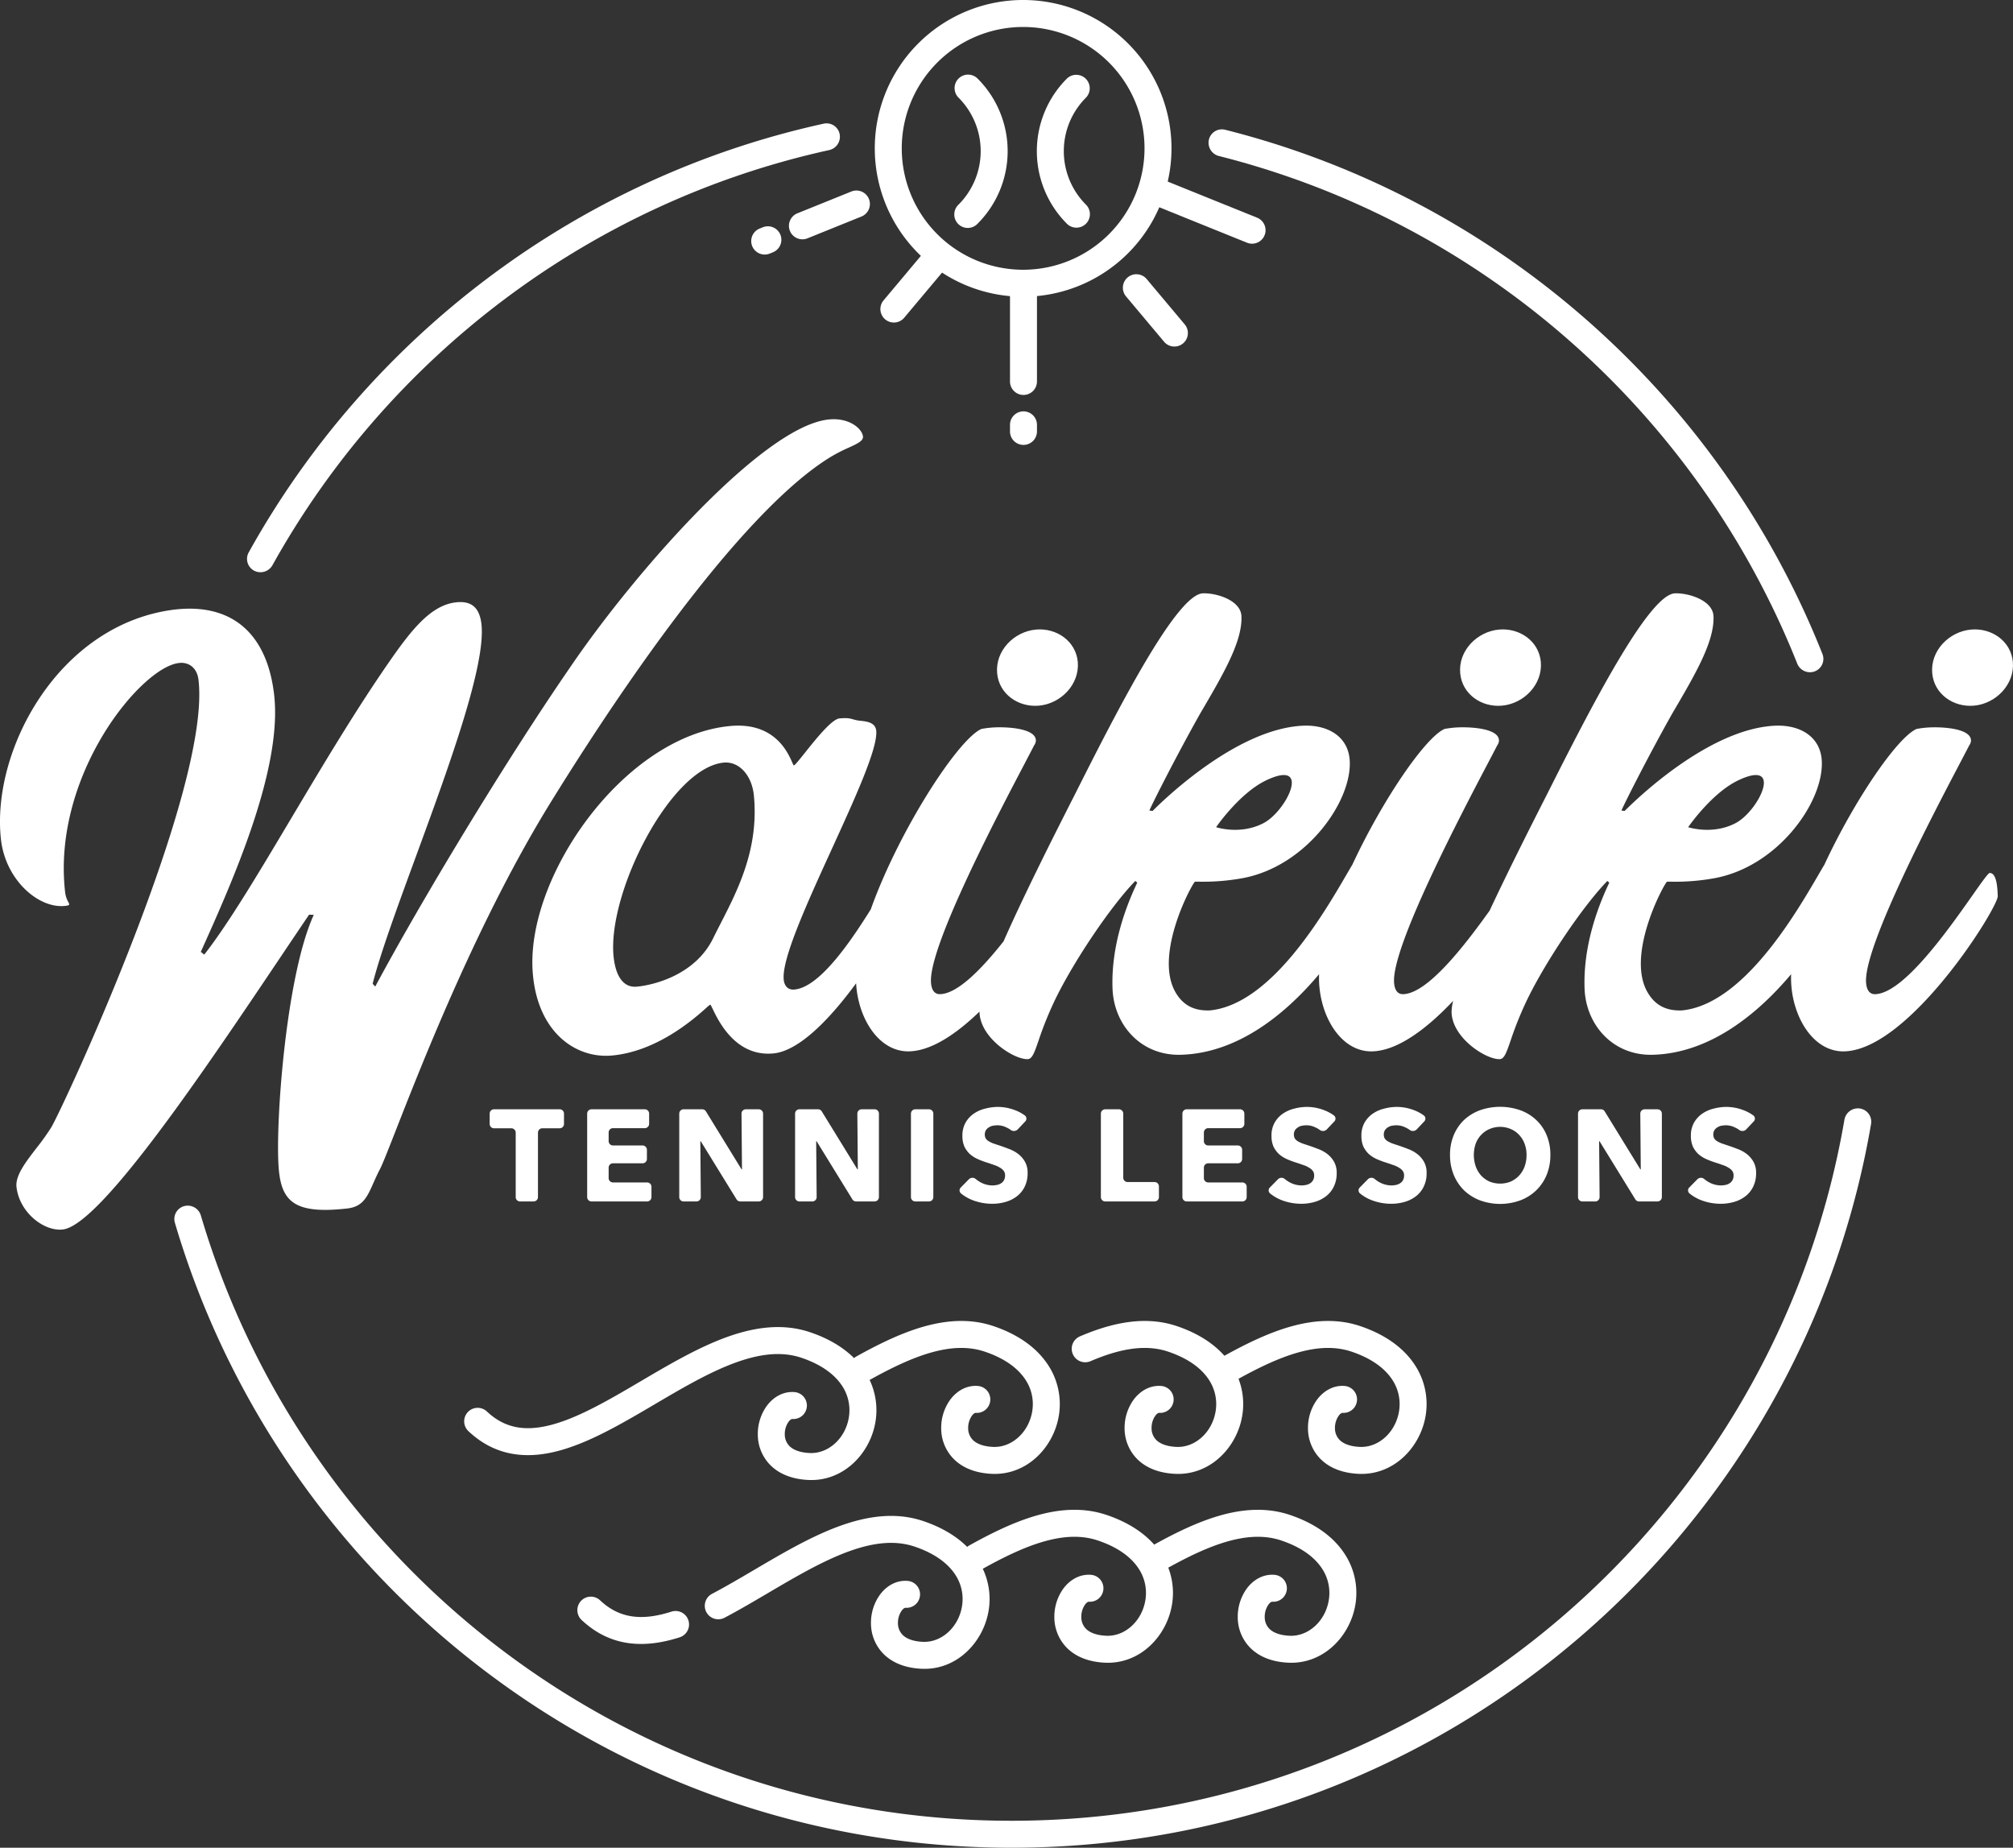 <svg xmlns="http://www.w3.org/2000/svg" viewBox="0 0 908.133 833.549"><rect x="0" y="0" width="908.133" height="833.549" fill="#333333" stroke="none"/><defs><style>.cls-1,.cls-2{fill:#fff;}.cls-2{fill-rule:evenodd;}</style></defs><g id="Layer_2" data-name="Layer 2"><g id="Layer_1-2" data-name="Layer 1"><path class="cls-1" d="M248.638,361.625c42.89-69.309,90.527-133.019,124.914-154.756a70.479,70.479,0,0,1,9.315-4.918c4-1.838,6.681-3.069,6.445-5.1-.392-3.4-6.178-8.7-15.76-7.577-29.528,3.39-87.161,68.758-116.55,112.059-29.914,43.474-67.92,106.7-87.719,143.721l-1.175-1.241c3.448-13.607,11.143-34.588,19.451-57.238C202.439,346,219.284,300.077,217.2,281.564c-.755-6.494-3.67-10.757-11.556-9.829-10.981,1.292-19.545,11.6-30.276,27.147-15.169,21.878-30.149,47.035-43.978,70.259-14.79,24.838-28.264,47.464-39.243,61.5l-1.565-1.232c14.169-31.5,36.9-82.248,33.1-115.893-3.175-27.86-19.151-41.517-44.9-38.529-52.248,6.435-82.882,63.5-78.347,103.73,2.057,18.268,17.009,31.3,28.977,29.943,2.185-.233,2.022-.546,1.386-1.769a11.717,11.717,0,0,1-1.424-4.465c-5.987-52.623,34.187-101.4,51.336-103.332,3.712-.516,8.12,1.46,8.846,7.656C95.308,355.779,28.674,499.2,23.146,508.54a107.84,107.84,0,0,1-6.75,9.445c-4.905,6.374-9.551,12.412-8.95,17.526,1.294,11.383,12.324,20.1,20.9,19.132,16.992-1.994,64.033-72.015,98.554-123.4,4.415-6.573,8.626-12.84,12.543-18.621l2.116.093c-12.864,27.9-17.718,98.091-15.669,115.968,1.526,13.771,7.839,19.1,30.879,16.467,6.965-.826,8.9-5.193,11.672-11.45.805-1.815,1.679-3.789,2.768-5.881,1.155-2.081,3.676-8.511,7.405-18.026C190.826,478.634,216,414.4,248.638,361.625Z"/><path class="cls-2" d="M321.482,455.093c2.686,5.594,10.431,21.726,27.422,20.127,11.616-1.1,25.575-15.6,37.318-31.644.856,15.7,10.14,30.973,23.879,30.712,10.051-.221,21.313-7.817,31.79-17.942,0,.058,0,.116,0,.173v.053c0,.032,0,.064,0,.1.363,11.616,15.551,21.354,21.746,21.128,2.027-.086,3-2.884,4.878-8.326a159.894,159.894,0,0,1,7.5-18.543c8.7-17.908,25.506-42.6,36.167-53.522l.863.783c-4.254,8.955-11.9,27.358-11.142,47.783.6,16.457,12.939,30.52,31.138,29.839,25.683-.851,47.1-18.582,62.046-36.332q-.051,1.323-.027,2.583c.321,16.22,9.756,32.5,23.936,32.227,11.6-.255,24.824-10.342,36.585-22.8a20.717,20.717,0,0,0-.735,5.181c.363,11.616,15.551,21.354,21.746,21.128,2.027-.086,3-2.884,4.878-8.326a159.823,159.823,0,0,1,7.5-18.543c8.7-17.908,25.506-42.6,36.167-53.522l.863.783c-4.254,8.955-11.9,27.358-11.142,47.783.6,16.457,12.939,30.52,31.138,29.839,25.681-.851,47.092-18.579,62.043-36.329q-.051,1.322-.026,2.58c.32,16.22,9.755,32.5,23.935,32.227,29.533-.65,69.532-64.975,69.3-70.035-.11-3.985-.526-10.513-3.635-10.439-.691.031-3.553,4.1-7.706,10-11.054,15.716-31.256,44.439-44.034,44.673-2.234.038-3.96-1.635-4.049-5.909-.324-16.985,30.473-75.631,42.477-98.491,1.862-3.546,3.272-6.231,4.043-7.765a4.111,4.111,0,0,0,.838-2.27c-.049-4.853-10.054-6.038-17.14-5.951a42.938,42.938,0,0,0-7.424.742c-8.693,3.811-27.965,31.974-41.6,61.269-.783,1.293-1.717,2.9-2.793,4.741l0,.008c-10.395,17.826-33.974,58.259-61.437,60.95-6.292.225-11.787-1.651-15.57-8.262-9.905-17.3,8-49.823,8.872-49.814.2-.014.638-.007,1.279,0a99.18,99.18,0,0,0,20.137-1.576c28.474-5.256,49.06-34.131,48.381-52.523-.369-11.035-9.407-16.645-20.732-16.279-28.364,1.059-59.727,29.955-68.234,38.479l-1.449-.209c2.08-4.623,12.454-25.126,22.905-43.693,10.738-18.274,19.014-32.509,18.648-43.834-.213-7.357-11.4-10.666-17.4-10.439-11.907.457-38.479,52.434-57.846,90.938-8.64,16.963-18,35.62-25.769,52.218-11.436,15.974-28.029,37.463-39.074,37.666-2.234.038-3.96-1.635-4.049-5.909-.324-16.985,30.472-75.631,42.477-98.491,1.862-3.546,3.271-6.231,4.043-7.765a4.119,4.119,0,0,0,.838-2.27c-.049-4.853-10.054-6.038-17.141-5.951a42.91,42.91,0,0,0-7.423.742c-8.691,3.81-27.957,31.962-41.6,61.251-.786,1.3-1.726,2.91-2.809,4.767-10.395,17.826-33.973,58.259-61.437,60.95-6.292.225-11.786-1.651-15.57-8.262-9.9-17.3,8-49.823,8.872-49.814.2-.014.637-.007,1.277,0h0a99.184,99.184,0,0,0,20.137-1.576c28.475-5.256,49.06-34.131,48.381-52.523-.369-11.035-9.407-16.645-20.732-16.279-28.363,1.059-59.726,29.955-68.234,38.479l-1.449-.209c2.08-4.623,12.454-25.126,22.9-43.693,10.738-18.274,19.014-32.509,18.649-43.834-.214-7.357-11.4-10.666-17.406-10.439-11.907.457-38.479,52.434-57.846,90.938-11.15,21.891-23.5,46.6-32.08,66.072-9.765,12.318-20.7,23.665-28.707,23.812-2.234.038-3.96-1.635-4.049-5.909-.324-16.985,30.472-75.63,42.476-98.491l0-.006.011-.021,0-.01,0-.007c1.851-3.524,3.252-6.193,4.021-7.721a4.119,4.119,0,0,0,.838-2.27c-.049-4.853-10.054-6.038-17.141-5.951a42.91,42.91,0,0,0-7.423.742c-10.692,4.688-37.392,46.22-49.924,81.384-9.892,15.869-23.407,35.17-34.435,36.169-2.935.277-4.567-1.608-4.843-4.543-.892-9.384,10.61-34.568,21.769-59,10.507-23.005,20.71-45.344,19.974-53.2-.4-3.794-4.313-4.2-7.28-4.511h-.007l-.335-.035-.11-.012-.134-.014a20.644,20.644,0,0,1-2.64-.594c-1.443-.4-2.534-.711-6.087-.388-3.468.315-10.686,9.357-15.609,15.525-2.546,3.19-4.479,5.612-4.962,5.66-.148.01-.378-.513-.761-1.387-1.968-4.487-8-18.223-27.9-16.384-48.274,4.465-93.133,69.01-89.055,112.227,2.394,26.21,19.527,37.937,35.72,36.42,20.481-1.9,37.031-16.623,42.433-21.43a11.182,11.182,0,0,1,1.837-1.512c.157-.01.5.7,1.059,1.868Zm-44.7-23.855c-2.683-28.843,25.888-85.021,49.771-87.214,7.082-.6,12.744,5.994,13.564,15,2.26,23.852-7.182,42.278-15.017,57.57l0,0c-1.179,2.3-2.323,4.534-3.384,6.7-8.111,16.567-26.854,21.119-34.443,21.8C281.4,445.65,277.689,440.651,276.785,431.238Zm271.844-58.079s10.5-15.333,22.5-21.089c20.871-10.008,9.39,13.727-1.073,19.237S548.629,373.159,548.629,373.159ZM784.087,352.07c-12,5.756-22.5,21.089-22.5,21.089s10.968,3.658,21.432-1.852S804.957,342.062,784.087,352.07Z"/><path class="cls-1" d="M468.679,318.339c-9.245.807-17.95-5.173-18.827-14.579-.945-10.213,7.626-18.88,17.545-19.753,9.245-.807,17.95,5.173,18.828,14.579C487.1,308.8,478.532,317.466,468.679,318.339Z"/><path class="cls-1" d="M658.749,303.76c.877,9.406,9.583,15.386,18.827,14.579,9.853-.873,18.423-9.54,17.546-19.753-.877-9.406-9.583-15.386-18.828-14.579C666.375,284.88,657.8,293.547,658.749,303.76Z"/><path class="cls-1" d="M890.527,318.339c-9.245.807-17.95-5.173-18.828-14.579-.944-10.213,7.626-18.88,17.546-19.753,9.245-.807,17.95,5.173,18.827,14.579C908.949,308.8,900.379,317.466,890.527,318.339Z"/><path class="cls-1" d="M244.651,508.991a1.958,1.958,0,0,0-1.957,1.958v29.086a1.957,1.957,0,0,1-1.957,1.957H234.61a1.957,1.957,0,0,1-1.957-1.957V510.949a1.958,1.958,0,0,0-1.958-1.958h-7.829a1.957,1.957,0,0,1-1.957-1.957v-4.658a1.958,1.958,0,0,1,1.957-1.958H252.48a1.958,1.958,0,0,1,1.958,1.958v4.658a1.958,1.958,0,0,1-1.958,1.957Z"/><path class="cls-1" d="M266.85,541.992a1.957,1.957,0,0,1-1.957-1.957V502.376a1.958,1.958,0,0,1,1.957-1.958h24.036a1.958,1.958,0,0,1,1.958,1.958v4.6a1.958,1.958,0,0,1-1.958,1.958H276.539a1.957,1.957,0,0,0-1.957,1.957v3.895a1.957,1.957,0,0,0,1.957,1.957h13.349a1.958,1.958,0,0,1,1.957,1.958v4.13a1.957,1.957,0,0,1-1.957,1.957H276.539a1.957,1.957,0,0,0-1.957,1.957v4.717a1.958,1.958,0,0,0,1.957,1.958h15.4a1.958,1.958,0,0,1,1.958,1.957v4.659a1.958,1.958,0,0,1-1.958,1.957Z"/><path class="cls-1" d="M333.95,541.992a1.958,1.958,0,0,1-1.667-.931l-16.129-26.2a.111.111,0,0,0-.1-.053.113.113,0,0,0-.112.113l.217,25.1a1.958,1.958,0,0,1-1.957,1.974H308.39a1.957,1.957,0,0,1-1.957-1.957V502.376a1.958,1.958,0,0,1,1.957-1.958h8.4a1.956,1.956,0,0,1,1.667.933l16.07,26.142a.112.112,0,0,0,.208-.059l-.216-25.041a1.957,1.957,0,0,1,1.957-1.975h5.816a1.958,1.958,0,0,1,1.957,1.958v37.659a1.957,1.957,0,0,1-1.957,1.957Z"/><path class="cls-1" d="M386.213,541.992a1.958,1.958,0,0,1-1.667-.931l-16.129-26.2a.114.114,0,0,0-.1-.053.112.112,0,0,0-.112.113l.217,25.1a1.958,1.958,0,0,1-1.958,1.974h-5.815a1.958,1.958,0,0,1-1.958-1.957V502.376a1.958,1.958,0,0,1,1.958-1.958h8.4a1.957,1.957,0,0,1,1.668.933l16.07,26.142a.112.112,0,0,0,.208-.059l-.217-25.041a1.958,1.958,0,0,1,1.958-1.975h5.815a1.958,1.958,0,0,1,1.958,1.958v37.659a1.958,1.958,0,0,1-1.958,1.957Z"/><path class="cls-1" d="M412.915,541.992a1.957,1.957,0,0,1-1.957-1.957V502.376a1.958,1.958,0,0,1,1.957-1.958H419.1a1.958,1.958,0,0,1,1.958,1.958v37.659a1.958,1.958,0,0,1-1.958,1.957Z"/><path class="cls-1" d="M459.044,509.578a2.448,2.448,0,0,1-3.188.079,9.67,9.67,0,0,0-1.777-1.018,9.118,9.118,0,0,0-3.993-1,12.548,12.548,0,0,0-2.055.176,4.906,4.906,0,0,0-1.82.7,4.4,4.4,0,0,0-1.409,1.292,4.008,4.008,0,0,0-.118,3.758,4.359,4.359,0,0,0,1.292,1.233,14.4,14.4,0,0,0,2.055,1q1.175.411,2.643.881,2.114.7,4.4,1.585a15.816,15.816,0,0,1,4.17,2.231,11.749,11.749,0,0,1,3.112,3.524,9.9,9.9,0,0,1,1.233,5.167,13.5,13.5,0,0,1-1.351,6.224,12.126,12.126,0,0,1-3.523,4.287,15.216,15.216,0,0,1-5.109,2.525,21.481,21.481,0,0,1-5.93.822,24.9,24.9,0,0,1-8.632-1.527,19.346,19.346,0,0,1-5.539-3.169,1.8,1.8,0,0,1-.058-2.649l3.71-3.777a2.29,2.29,0,0,1,3.075-.01,13.848,13.848,0,0,0,2.453,1.619,11.306,11.306,0,0,0,4.991,1.233,9.949,9.949,0,0,0,2.172-.235,5.106,5.106,0,0,0,1.821-.763,3.739,3.739,0,0,0,1.292-1.409,4.438,4.438,0,0,0,.469-2.114,3.344,3.344,0,0,0-.587-2,5.32,5.32,0,0,0-1.7-1.468,10.936,10.936,0,0,0-2.7-1.233q-1.586-.586-3.64-1.233a37.029,37.029,0,0,1-3.935-1.526,14.218,14.218,0,0,1-3.405-2.232,11.592,11.592,0,0,1-2.408-3.347,11.89,11.89,0,0,1-.881-4.815,11.761,11.761,0,0,1,1.41-5.93,12.234,12.234,0,0,1,3.7-4.052,15.445,15.445,0,0,1,5.167-2.29,22.574,22.574,0,0,1,5.813-.764,21.338,21.338,0,0,1,7.164,1.292,18.829,18.829,0,0,1,4.918,2.556,1.8,1.8,0,0,1,.171,2.707Z"/><path class="cls-1" d="M498.6,541.992a1.958,1.958,0,0,1-1.958-1.957V502.376a1.958,1.958,0,0,1,1.958-1.958h6.185a1.958,1.958,0,0,1,1.957,1.958v28.909a1.958,1.958,0,0,0,1.957,1.958h12.175a1.957,1.957,0,0,1,1.957,1.957v4.835a1.957,1.957,0,0,1-1.957,1.957Z"/><path class="cls-1" d="M535.378,541.992a1.958,1.958,0,0,1-1.958-1.957V502.376a1.958,1.958,0,0,1,1.958-1.958h24.036a1.958,1.958,0,0,1,1.957,1.958v4.6a1.958,1.958,0,0,1-1.957,1.958H545.066a1.957,1.957,0,0,0-1.957,1.957v3.895a1.957,1.957,0,0,0,1.957,1.957h13.349a1.958,1.958,0,0,1,1.958,1.958v4.13a1.958,1.958,0,0,1-1.958,1.957H545.066a1.957,1.957,0,0,0-1.957,1.957v4.717a1.958,1.958,0,0,0,1.957,1.958h15.4a1.957,1.957,0,0,1,1.957,1.957v4.659a1.957,1.957,0,0,1-1.957,1.957Z"/><path class="cls-1" d="M598.48,509.578a2.448,2.448,0,0,1-3.188.079,9.67,9.67,0,0,0-1.777-1.018,9.118,9.118,0,0,0-3.993-1,12.548,12.548,0,0,0-2.055.176,4.906,4.906,0,0,0-1.82.7,4.4,4.4,0,0,0-1.409,1.292,4.008,4.008,0,0,0-.118,3.758,4.359,4.359,0,0,0,1.292,1.233,14.4,14.4,0,0,0,2.055,1q1.174.411,2.643.881,2.114.7,4.4,1.585a15.825,15.825,0,0,1,4.169,2.231,11.749,11.749,0,0,1,3.112,3.524,9.9,9.9,0,0,1,1.233,5.167,13.5,13.5,0,0,1-1.351,6.224,12.126,12.126,0,0,1-3.523,4.287,15.22,15.22,0,0,1-5.108,2.525,21.493,21.493,0,0,1-5.931.822,24.9,24.9,0,0,1-8.632-1.527,19.346,19.346,0,0,1-5.539-3.169,1.8,1.8,0,0,1-.058-2.649l3.71-3.777a2.29,2.29,0,0,1,3.075-.01,13.848,13.848,0,0,0,2.453,1.619,11.306,11.306,0,0,0,4.991,1.233,9.949,9.949,0,0,0,2.172-.235,5.106,5.106,0,0,0,1.821-.763,3.739,3.739,0,0,0,1.292-1.409,4.438,4.438,0,0,0,.469-2.114,3.344,3.344,0,0,0-.587-2,5.32,5.32,0,0,0-1.7-1.468,10.936,10.936,0,0,0-2.7-1.233q-1.586-.586-3.64-1.233a37.029,37.029,0,0,1-3.935-1.526,14.218,14.218,0,0,1-3.4-2.232,11.592,11.592,0,0,1-2.408-3.347,11.89,11.89,0,0,1-.881-4.815,11.761,11.761,0,0,1,1.41-5.93,12.234,12.234,0,0,1,3.7-4.052,15.445,15.445,0,0,1,5.167-2.29,22.576,22.576,0,0,1,5.814-.764,21.336,21.336,0,0,1,7.163,1.292,18.829,18.829,0,0,1,4.918,2.556,1.8,1.8,0,0,1,.171,2.707Z"/><path class="cls-1" d="M639.045,509.578a2.448,2.448,0,0,1-3.188.079,9.67,9.67,0,0,0-1.777-1.018,9.118,9.118,0,0,0-3.993-1,12.539,12.539,0,0,0-2.055.176,4.9,4.9,0,0,0-1.82.7,4.4,4.4,0,0,0-1.41,1.292,4.011,4.011,0,0,0-.117,3.758,4.359,4.359,0,0,0,1.292,1.233,14.4,14.4,0,0,0,2.055,1q1.174.411,2.642.881,2.115.7,4.4,1.585a15.794,15.794,0,0,1,4.169,2.231,11.735,11.735,0,0,1,3.112,3.524,9.9,9.9,0,0,1,1.234,5.167,13.512,13.512,0,0,1-1.351,6.224,12.136,12.136,0,0,1-3.523,4.287,15.234,15.234,0,0,1-5.109,2.525,21.481,21.481,0,0,1-5.93.822,24.9,24.9,0,0,1-8.632-1.527,19.333,19.333,0,0,1-5.539-3.169,1.8,1.8,0,0,1-.059-2.649l3.711-3.777a2.289,2.289,0,0,1,3.074-.01,13.921,13.921,0,0,0,2.453,1.619,11.31,11.31,0,0,0,4.992,1.233,9.955,9.955,0,0,0,2.172-.235,5.093,5.093,0,0,0,1.82-.763,3.723,3.723,0,0,0,1.292-1.409,4.438,4.438,0,0,0,.47-2.114,3.351,3.351,0,0,0-.587-2,5.33,5.33,0,0,0-1.7-1.468,10.954,10.954,0,0,0-2.7-1.233q-1.586-.586-3.641-1.233a37.013,37.013,0,0,1-3.934-1.526,14.224,14.224,0,0,1-3.406-2.232,11.608,11.608,0,0,1-2.407-3.347,11.89,11.89,0,0,1-.881-4.815,11.771,11.771,0,0,1,1.409-5.93,12.248,12.248,0,0,1,3.7-4.052,15.436,15.436,0,0,1,5.167-2.29,22.574,22.574,0,0,1,5.813-.764,21.338,21.338,0,0,1,7.164,1.292,18.829,18.829,0,0,1,4.918,2.556,1.8,1.8,0,0,1,.171,2.707Z"/><path class="cls-1" d="M699.424,521.029a23.39,23.39,0,0,1-1.7,9.043,20.683,20.683,0,0,1-4.756,6.987,20.926,20.926,0,0,1-7.164,4.463,26.571,26.571,0,0,1-18.085,0,21.706,21.706,0,0,1-7.164-4.463,21.127,21.127,0,0,1-4.7-6.987,23.408,23.408,0,0,1-1.7-9.043,22.7,22.7,0,0,1,1.7-8.984,19.87,19.87,0,0,1,4.7-6.87,21.444,21.444,0,0,1,7.164-4.346,27.554,27.554,0,0,1,18.085,0,20.686,20.686,0,0,1,7.164,4.346,19.477,19.477,0,0,1,4.756,6.87A22.68,22.68,0,0,1,699.424,521.029Zm-10.745,0a14.27,14.27,0,0,0-.881-5.05,11.465,11.465,0,0,0-2.466-3.993,10.379,10.379,0,0,0-3.758-2.642,12.114,12.114,0,0,0-9.63,0,11.084,11.084,0,0,0-3.759,2.642,11.479,11.479,0,0,0-2.466,3.993,15.932,15.932,0,0,0,.059,10.276,12.668,12.668,0,0,0,2.407,4.052,11.829,11.829,0,0,0,3.759,2.7,12.815,12.815,0,0,0,9.63,0,11.836,11.836,0,0,0,3.758-2.7,12.112,12.112,0,0,0,2.466-4.052A15.1,15.1,0,0,0,688.679,521.029Z"/><path class="cls-1" d="M739.425,541.992a1.958,1.958,0,0,1-1.667-.931l-16.129-26.2a.114.114,0,0,0-.1-.053.112.112,0,0,0-.112.113l.217,25.1a1.958,1.958,0,0,1-1.958,1.974h-5.815a1.958,1.958,0,0,1-1.958-1.957V502.376a1.958,1.958,0,0,1,1.958-1.958h8.4a1.957,1.957,0,0,1,1.668.933L740,527.493a.112.112,0,0,0,.208-.059l-.217-25.041a1.958,1.958,0,0,1,1.958-1.975h5.815a1.958,1.958,0,0,1,1.958,1.958v37.659a1.958,1.958,0,0,1-1.958,1.957Z"/><path class="cls-1" d="M787.69,509.578a2.448,2.448,0,0,1-3.188.079,9.67,9.67,0,0,0-1.777-1.018,9.118,9.118,0,0,0-3.993-1,12.548,12.548,0,0,0-2.055.176,4.906,4.906,0,0,0-1.82.7,4.4,4.4,0,0,0-1.409,1.292,4.008,4.008,0,0,0-.118,3.758,4.359,4.359,0,0,0,1.292,1.233,14.4,14.4,0,0,0,2.055,1q1.174.411,2.643.881,2.114.7,4.4,1.585a15.825,15.825,0,0,1,4.169,2.231,11.749,11.749,0,0,1,3.112,3.524,9.9,9.9,0,0,1,1.233,5.167,13.5,13.5,0,0,1-1.351,6.224,12.126,12.126,0,0,1-3.523,4.287,15.22,15.22,0,0,1-5.108,2.525,21.493,21.493,0,0,1-5.931.822,24.909,24.909,0,0,1-8.632-1.527,19.36,19.36,0,0,1-5.539-3.169,1.8,1.8,0,0,1-.058-2.649l3.71-3.777a2.29,2.29,0,0,1,3.075-.01,13.848,13.848,0,0,0,2.453,1.619,11.306,11.306,0,0,0,4.991,1.233,9.964,9.964,0,0,0,2.173-.235,5.108,5.108,0,0,0,1.82-.763,3.731,3.731,0,0,0,1.292-1.409,4.438,4.438,0,0,0,.469-2.114,3.344,3.344,0,0,0-.587-2,5.32,5.32,0,0,0-1.7-1.468,10.936,10.936,0,0,0-2.7-1.233q-1.586-.586-3.64-1.233a37.029,37.029,0,0,1-3.935-1.526,14.238,14.238,0,0,1-3.405-2.232,11.611,11.611,0,0,1-2.408-3.347,11.89,11.89,0,0,1-.881-4.815,11.761,11.761,0,0,1,1.41-5.93,12.234,12.234,0,0,1,3.7-4.052,15.445,15.445,0,0,1,5.167-2.29,22.581,22.581,0,0,1,5.814-.764,21.336,21.336,0,0,1,7.163,1.292,18.829,18.829,0,0,1,4.918,2.556,1.8,1.8,0,0,1,.171,2.707Z"/><path class="cls-2" d="M527.018,609.759c-10.292-3.471-21.883-1.329-34.984,4.267a6.085,6.085,0,1,1-4.78-11.191c14.093-6.019,29.128-9.5,43.653-4.607,9.4,3.17,16.517,7.8,21.47,13.383,9.738-5.395,19.83-10.341,29.887-13.178,10.322-2.913,20.98-3.711,31.377-.205,11.334,3.822,19.353,9.763,24.257,16.953a32.062,32.062,0,0,1,5.366,22.738c-2.052,14.517-14.207,27.719-30.373,26.958-7.318-.344-13.125-2.668-17.137-6.679a19.638,19.638,0,0,1-5.677-13.832,21.658,21.658,0,0,1,4.036-12.888c2.61-3.551,6.939-6.655,12.471-6.247a6.084,6.084,0,0,1-.895,12.135c-.088-.006-.783-.025-1.773,1.321a9.52,9.52,0,0,0-1.671,5.551,7.481,7.481,0,0,0,2.112,5.354c1.384,1.384,4.049,2.892,9.105,3.13,8.583.4,16.384-6.818,17.754-16.506a19.9,19.9,0,0,0-3.371-14.178c-3.122-4.577-8.73-9.122-18.093-12.279-7.348-2.479-15.362-2.1-24.183.385-8.55,2.412-17.5,6.71-26.827,11.853a31.91,31.91,0,0,1,1.788,15.922c-2.052,14.517-14.207,27.719-30.373,26.958-7.319-.344-13.126-2.668-17.138-6.679a19.637,19.637,0,0,1-5.676-13.832,21.664,21.664,0,0,1,4.035-12.888c2.611-3.551,6.94-6.655,12.472-6.247a6.084,6.084,0,0,1-.895,12.135c-.088-.006-.783-.025-1.773,1.321a9.52,9.52,0,0,0-1.671,5.551,7.477,7.477,0,0,0,2.112,5.354c1.384,1.384,4.049,2.892,9.1,3.13,8.582.4,16.384-6.818,17.753-16.506a19.886,19.886,0,0,0-3.371-14.178C541.989,617.461,536.381,612.916,527.018,609.759Zm-134.7,12.765c9.664-5.376,18.937-9.886,27.778-12.38,8.822-2.489,16.835-2.864,24.184-.385,9.362,3.157,14.97,7.7,18.092,12.279a19.9,19.9,0,0,1,3.371,14.178c-1.37,9.688-9.171,16.91-17.753,16.506-5.056-.238-7.721-1.746-9.106-3.13a7.481,7.481,0,0,1-2.112-5.354,9.52,9.52,0,0,1,1.672-5.551c.989-1.346,1.684-1.327,1.772-1.321a6.084,6.084,0,1,0,.895-12.135c-5.532-.408-9.86,2.7-12.471,6.247a21.665,21.665,0,0,0-4.036,12.888,19.638,19.638,0,0,0,5.677,13.832c4.012,4.011,9.819,6.335,17.137,6.679,16.166.761,28.322-12.441,30.374-26.958a32.058,32.058,0,0,0-5.367-22.738c-4.9-7.19-12.923-13.131-24.257-16.953-10.4-3.506-21.055-2.708-31.376.205-10.27,2.9-20.575,7.993-30.5,13.52a6.12,6.12,0,0,0-1.007.7c-4.842-4.819-11.431-8.827-19.849-11.666-13.971-4.711-28.41-1.662-42.006,3.918-11.5,4.722-23.211,11.615-34.328,18.161-1.982,1.166-3.945,2.322-5.884,3.452-13.155,7.667-25.2,14.148-36.152,16.666-10.522,2.419-19.436,1.077-27.4-6.426a6.084,6.084,0,1,0-8.347,8.854c11.619,10.953,25.028,12.522,38.47,9.431,13.011-2.992,26.569-10.444,39.552-18.011q3.065-1.787,6.1-3.575c11.154-6.562,21.984-12.934,32.61-17.295,12.509-5.134,23.606-6.979,33.5-3.644,9.362,3.157,14.97,7.7,18.092,12.279a19.9,19.9,0,0,1,3.371,14.179c-1.37,9.687-9.171,16.909-17.753,16.506-5.056-.238-7.721-1.746-9.106-3.13A7.485,7.485,0,0,1,354.041,647a9.524,9.524,0,0,1,1.672-5.552c.989-1.346,1.684-1.327,1.772-1.32a6.084,6.084,0,1,0,.895-12.136c-5.531-.408-9.86,2.7-12.471,6.248a21.669,21.669,0,0,0-4.036,12.887,19.638,19.638,0,0,0,5.677,13.832c4.012,4.011,9.819,6.336,17.137,6.68,16.167.76,28.322-12.442,30.374-26.958A31.922,31.922,0,0,0,392.321,622.524ZM443.37,707.7a31.914,31.914,0,0,1,2.742,18.157c-2.052,14.516-14.207,27.718-30.374,26.958-7.318-.344-13.125-2.668-17.137-6.679a19.642,19.642,0,0,1-5.677-13.833,21.664,21.664,0,0,1,4.036-12.887c2.611-3.551,6.94-6.656,12.471-6.248a6.084,6.084,0,1,1-.895,12.136c-.088-.006-.783-.026-1.772,1.32a9.524,9.524,0,0,0-1.672,5.552,7.485,7.485,0,0,0,2.112,5.354c1.385,1.384,4.05,2.892,9.106,3.13,8.582.4,16.383-6.818,17.753-16.506a19.9,19.9,0,0,0-3.371-14.179c-3.122-4.576-8.73-9.121-18.092-12.279-11.618-3.918-24.853-.669-39.913,6.5-7.43,3.535-14.985,7.863-22.691,12.382q-1.771,1.039-3.558,2.092c-6.492,3.821-13.087,7.7-19.564,11.116A6.084,6.084,0,0,1,321.2,719.02c6.2-3.267,12.508-6.979,19.007-10.8q1.806-1.062,3.631-2.134c7.714-4.524,15.669-9.091,23.619-12.874,15.7-7.469,32.7-12.544,49.029-7.038,8.417,2.838,15,6.845,19.847,11.664a6.11,6.11,0,0,1,1.009-.7c9.927-5.526,20.232-10.622,30.5-13.519,10.322-2.913,20.98-3.711,31.377-.2,9.4,3.17,16.518,7.8,21.471,13.384,9.738-5.4,19.83-10.342,29.888-13.179,10.321-2.913,20.979-3.711,31.377-.2,11.334,3.822,19.353,9.763,24.256,16.953a32.058,32.058,0,0,1,5.367,22.738c-2.052,14.517-14.207,27.719-30.373,26.958-7.319-.344-13.126-2.668-17.138-6.679a19.637,19.637,0,0,1-5.676-13.832,21.664,21.664,0,0,1,4.035-12.888c2.611-3.551,6.94-6.655,12.471-6.247a6.084,6.084,0,1,1-.894,12.135c-.089-.006-.783-.025-1.773,1.321a9.52,9.52,0,0,0-1.671,5.551,7.477,7.477,0,0,0,2.112,5.354c1.384,1.384,4.049,2.892,9.105,3.13,8.582.4,16.384-6.818,17.753-16.506a19.886,19.886,0,0,0-3.371-14.178c-3.121-4.577-8.729-9.122-18.092-12.279-7.349-2.479-15.362-2.1-24.184.385-8.55,2.412-17.5,6.71-26.827,11.853a31.934,31.934,0,0,1,1.788,15.922c-2.052,14.517-14.208,27.719-30.374,26.958-7.318-.344-13.125-2.668-17.137-6.679a19.638,19.638,0,0,1-5.677-13.832,21.665,21.665,0,0,1,4.036-12.888c2.611-3.551,6.939-6.655,12.471-6.247a6.084,6.084,0,1,1-.9,12.135c-.088-.006-.783-.025-1.772,1.321a9.52,9.52,0,0,0-1.672,5.551,7.481,7.481,0,0,0,2.112,5.354c1.385,1.384,4.05,2.892,9.106,3.13,8.582.4,16.383-6.818,17.753-16.506a19.9,19.9,0,0,0-3.371-14.178c-3.122-4.577-8.73-9.122-18.092-12.279-7.349-2.479-15.362-2.1-24.184.385C462.309,697.818,453.036,702.328,443.37,707.7Zm-181.249,14.49a6.085,6.085,0,0,1,8.6-.254c9.034,8.515,19.442,9.18,32.194,5.1a6.084,6.084,0,0,1,3.709,11.589c-15.224,4.873-30.851,4.8-44.25-7.833A6.086,6.086,0,0,1,262.121,722.194Z"/><path class="cls-1" d="M432.425,35.448a6.085,6.085,0,0,0,0,8.6,34.13,34.13,0,0,1,0,48.266,6.084,6.084,0,1,0,8.6,8.6,46.3,46.3,0,0,0,0-65.475A6.085,6.085,0,0,0,432.425,35.448Z"/><path class="cls-1" d="M489.915,100.925a6.085,6.085,0,0,0,0-8.605,34.13,34.13,0,0,1,0-48.266,6.084,6.084,0,0,0-8.6-8.605,46.3,46.3,0,0,0,0,65.476A6.084,6.084,0,0,0,489.915,100.925Z"/><path class="cls-2" d="M461.571,133.855A66.928,66.928,0,1,1,528.5,66.928,66.928,66.928,0,0,1,461.571,133.855ZM406.812,66.928a54.759,54.759,0,1,0,54.759-54.759A54.759,54.759,0,0,0,406.812,66.928Z"/><path class="cls-1" d="M525.19,81.267a6.084,6.084,0,0,0-4.558,11.282l41.877,16.92a6.085,6.085,0,1,0,4.559-11.283Z"/><path class="cls-1" d="M392,89.754a6.084,6.084,0,0,1-3.362,7.921l-24.293,9.815a6.085,6.085,0,1,1-4.559-11.283l24.294-9.815A6.084,6.084,0,0,1,392,89.754Z"/><path class="cls-1" d="M352.06,105.89a6.085,6.085,0,0,1-3.362,7.921l-1.432.578a6.084,6.084,0,1,1-4.559-11.282l1.432-.579A6.084,6.084,0,0,1,352.06,105.89Z"/><path class="cls-1" d="M461.727,125.743a6.085,6.085,0,0,1,6.085,6.085V172a6.085,6.085,0,1,1-12.169,0V131.828A6.084,6.084,0,0,1,461.727,125.743Z"/><path class="cls-1" d="M461.727,185.573a6.084,6.084,0,0,1,6.085,6.084V194.7a6.085,6.085,0,0,1-12.169,0v-3.042A6.084,6.084,0,0,1,461.727,185.573Z"/><path class="cls-1" d="M425.076,122.878a6.084,6.084,0,0,0-9.322-7.821L398.6,135.507a6.084,6.084,0,1,0,9.321,7.822Z"/><path class="cls-1" d="M508.739,125.138a6.086,6.086,0,0,1,8.572.75l17.159,20.451a6.084,6.084,0,0,1-9.321,7.822l-17.16-20.451A6.085,6.085,0,0,1,508.739,125.138Z"/><path class="cls-1" d="M378.912,61.7a6.021,6.021,0,0,0-7.291-5.917c-111.6,24.485-205.462,96.344-259.429,193.43a6.021,6.021,0,0,0,5.328,8.928,6.206,6.206,0,0,0,5.413-3.2C175.215,161,266.045,91.467,374.041,67.712A6.179,6.179,0,0,0,378.912,61.7Z"/><path class="cls-1" d="M545.217,64.408a6.183,6.183,0,0,0,4.688,5.973C669.134,100.467,766.02,186.713,810.783,299.338a6.192,6.192,0,0,0,5.739,3.921,6.023,6.023,0,0,0,5.649-8.223C775.988,178.659,675.883,89.547,552.689,58.53A6.023,6.023,0,0,0,545.217,64.408Z"/><path class="cls-1" d="M78.892,551.6a6.026,6.026,0,0,1,5.816-7.71,6.188,6.188,0,0,1,5.913,4.453C137.273,706.2,283.346,821.38,456.322,821.38c188.4,0,344.882-136.64,375.756-316.225A6.183,6.183,0,0,1,838.141,500a6.028,6.028,0,0,1,5.964,7.027C812.33,692.443,650.8,833.549,456.322,833.549,277.753,833.549,126.969,714.591,78.892,551.6Z"/></g></g></svg>